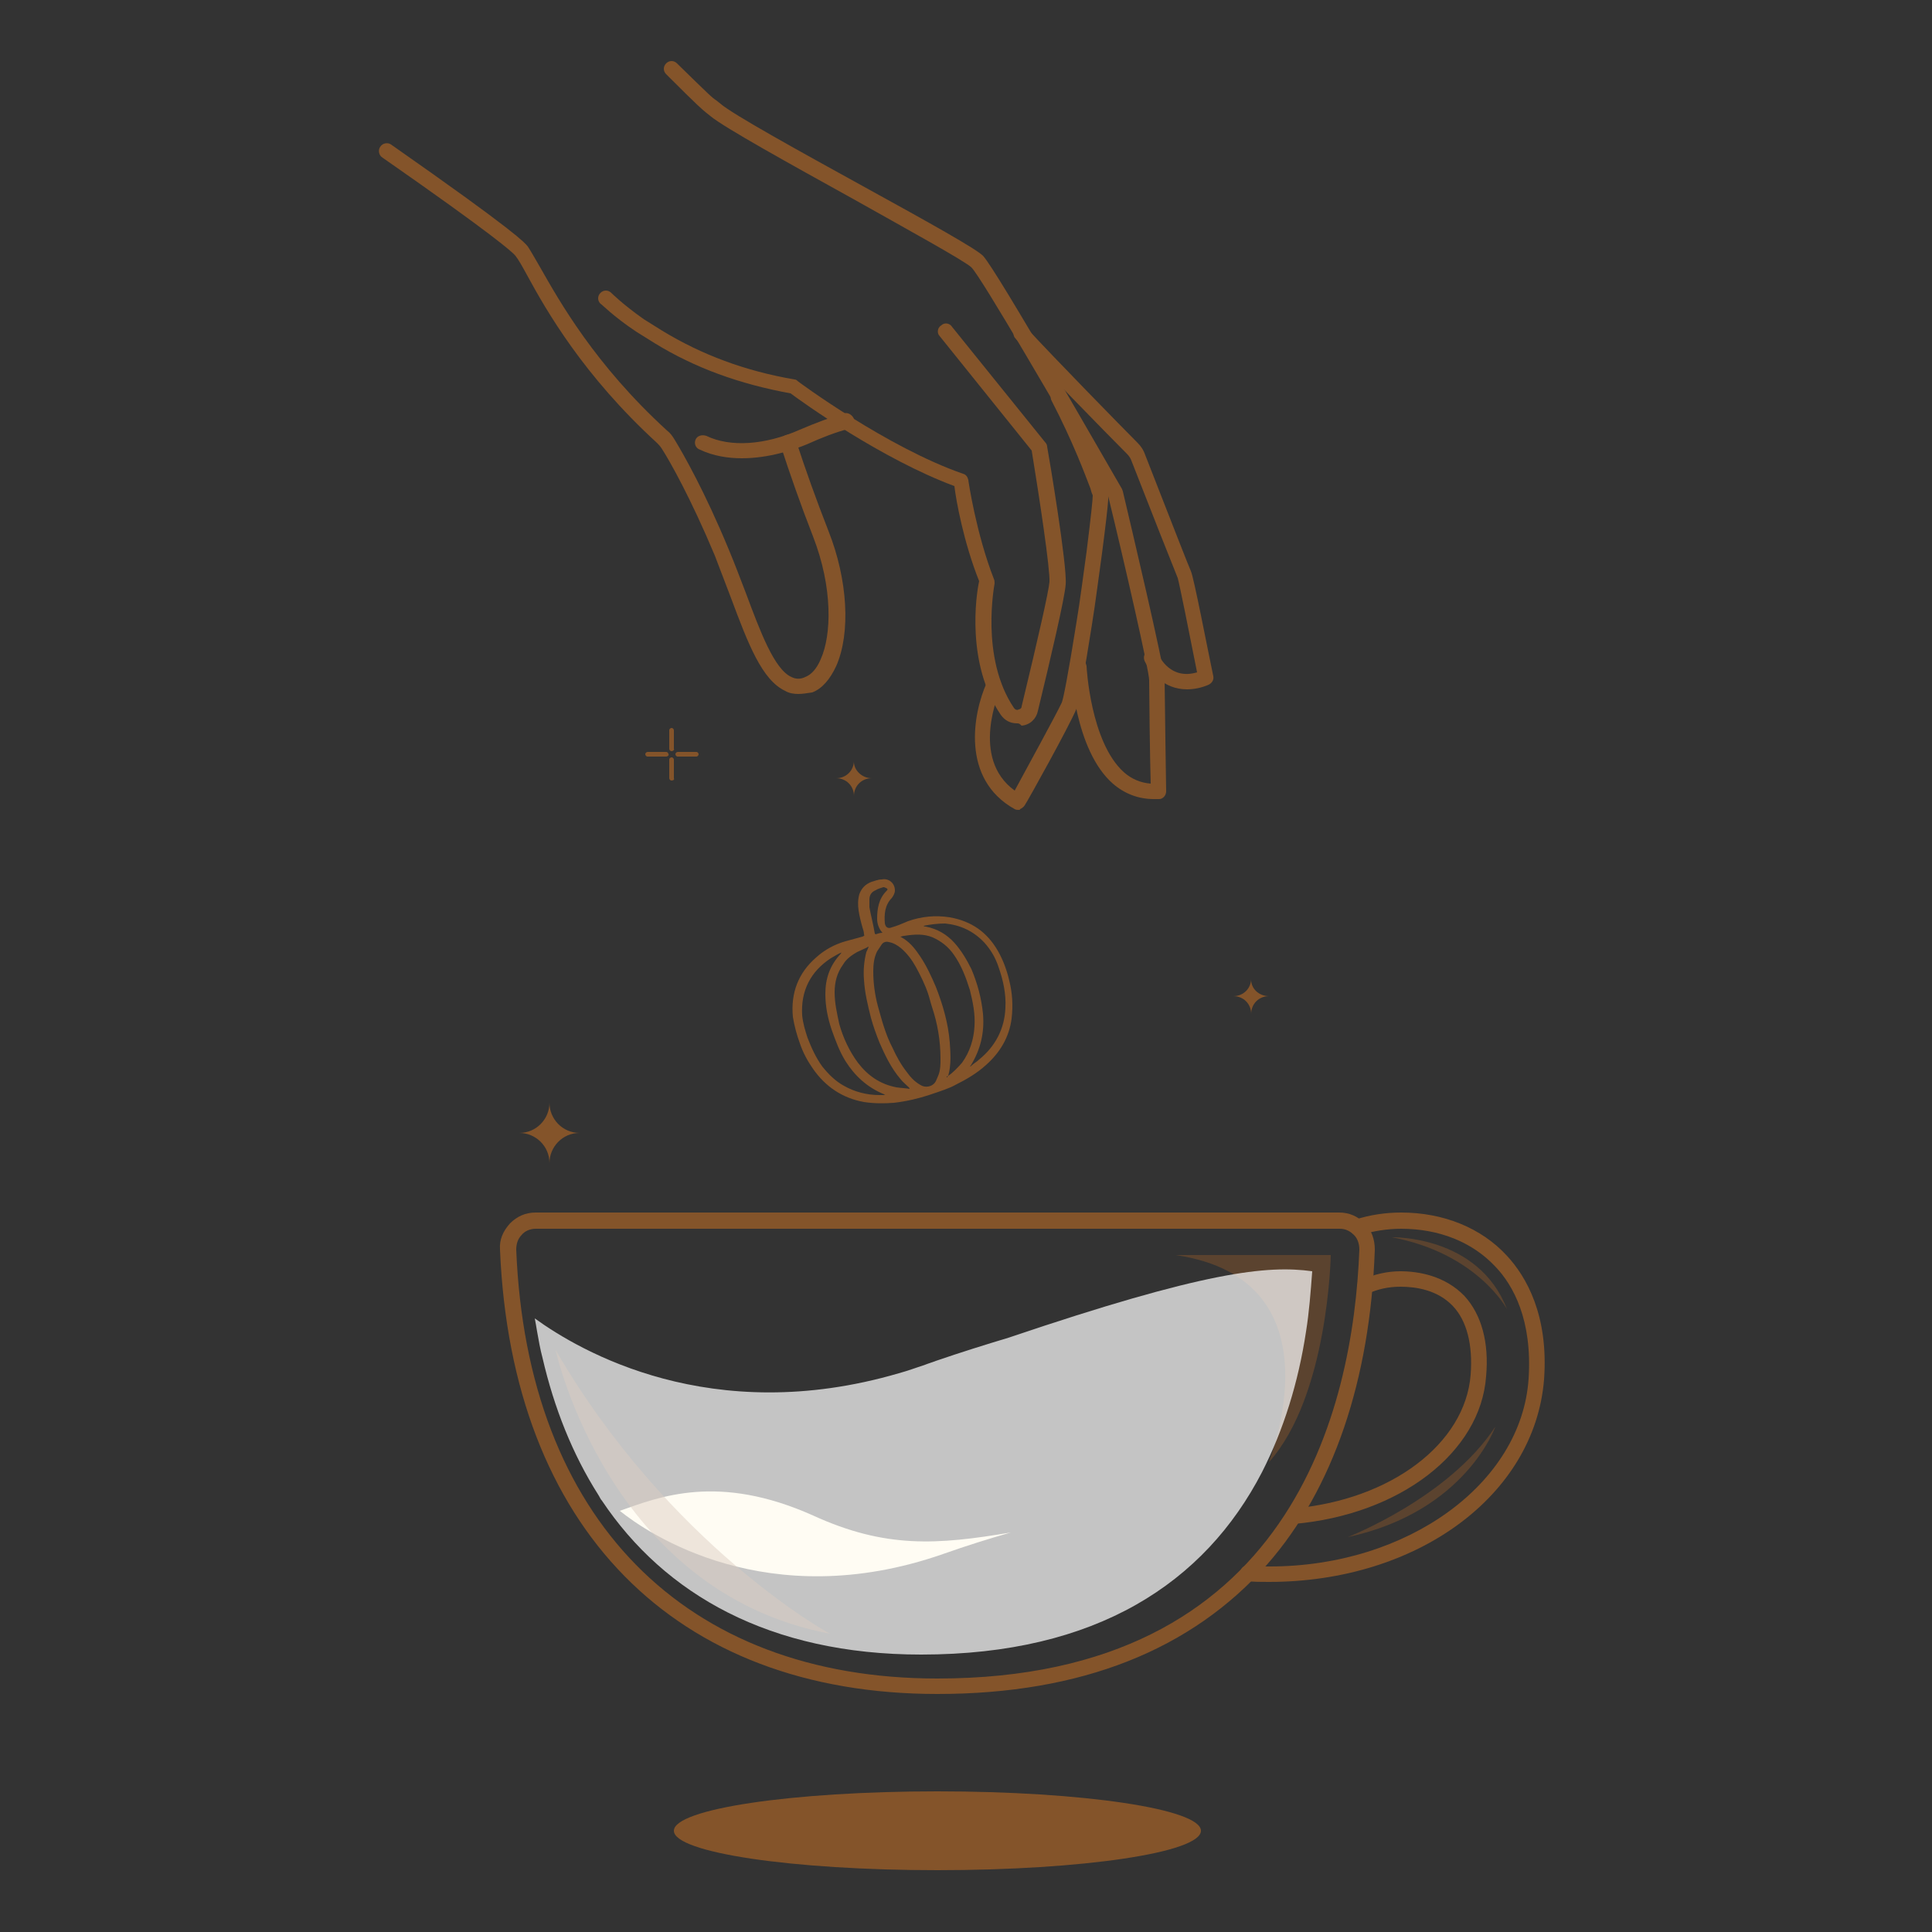 <svg xml:space="preserve" style="enable-background:new 0 0 250 250;" viewBox="0 0 250 250" y="0px" x="0px" xmlns:xlink="http://www.w3.org/1999/xlink" xmlns="http://www.w3.org/2000/svg" id="Layer_1" version="1.1">
<rect x="0" y="0" width="250" height="250" fill="#333333" stroke="none"/>
<style type="text/css">
	.st0{display:none;}
	.st1{display:inline;}
	.st2{fill:#84542A;}
	.st3{fill:#FFF3D5;}
	.st4{display:inline;opacity:0.5;}
	.st5{display:inline;opacity:0.71;fill:#FFFFFF;}
	.st6{opacity:0.49;}
	.st7{opacity:0.71;fill:#FFFFFF;}
</style>
<g class="st0">
	<g class="st1">
		<path d="M185,150.8c-1.7,0-3.1,1.4-3.1,3.1c0-1.7-1.4-3.1-3.1-3.1c1.7,0,3.1-1.4,3.1-3.1
			C181.9,149.4,183.3,150.8,185,150.8z" class="st2"></path>
	</g>
	<g class="st1">
		<path d="M211.4,164.7c-1,0-1.9,0.8-1.9,1.9c0-1-0.8-1.9-1.9-1.9c1,0,1.9-0.8,1.9-1.9
			C209.6,163.9,210.4,164.7,211.4,164.7z" class="st2"></path>
	</g>
	<g class="st1">
		<path d="M144.6,170.6c-1,0-1.9,0.8-1.9,1.9c0-1-0.8-1.9-1.9-1.9c1,0,1.9-0.8,1.9-1.9
			C142.8,169.8,143.6,170.6,144.6,170.6z" class="st2"></path>
	</g>
	<g class="st1">
		<path d="M178.7,207.4c-2.2,0.6-4.6,1.4-6.9,2.2c-18,6.2-30.2-2.2-33.1-4.4c4-1.4,10-3.9,19.8,0.5
			C166,209,171.3,208.7,178.7,207.4z" class="st3"></path>
	</g>
	<g class="st1">
		<path d="M171.2,223.9c-26.9,0-43.7-17-44.8-45.5c0-1,0.3-1.9,1-2.7c0.7-0.7,1.6-1.1,2.6-1.1h82.4c1,0,1.9,0.4,2.6,1.1
			c0.7,0.7,1.1,1.7,1,2.7c-0.2,6.5-1.2,12.5-3,17.7c-1.9,5.6-4.6,10.5-8.1,14.5C197.3,219.5,186,223.9,171.2,223.9z M130.1,176.2
			c-0.6,0-1.1,0.2-1.5,0.6c-0.4,0.4-0.6,0.9-0.6,1.5c1.1,27.5,17.2,44,43.2,44c15.6,0,41.8-5.7,43.2-44c0-0.6-0.2-1.1-0.6-1.5
			c-0.4-0.4-0.9-0.6-1.5-0.6H130.1z" class="st2"></path>
	</g>
	<g class="st1">
		<g>
			<path d="M207.7,206.5c-0.4,0-0.8-0.3-0.8-0.7c0-0.4,0.3-0.8,0.7-0.9c10-0.9,17.7-6.6,18.2-13.7
				c0.2-3.1-0.4-5.5-1.8-7c-1.5-1.7-3.8-2-5.4-2c-1.1,0-2.3,0.2-3.3,0.7c-0.4,0.2-0.9,0-1.1-0.4c-0.2-0.4,0-0.9,0.4-1.1
				c1.3-0.6,2.6-0.8,4-0.8c1.9,0,4.6,0.4,6.6,2.5c1.7,1.9,2.5,4.7,2.3,8.3C226.9,199.1,218.6,205.5,207.7,206.5
				C207.8,206.5,207.8,206.5,207.7,206.5z" class="st2"></path>
		</g>
		<g>
			<path d="M205.2,212.5c-0.8,0-1.5,0-2.2-0.1c-0.4,0-0.8-0.4-0.7-0.9c0-0.4,0.4-0.8,0.9-0.7c0.7,0,1.4,0.1,2.1,0.1
				c14.1,0,25.8-8.5,26.6-19.3c0.4-6-1.6-9.5-3.4-11.5c-2.3-2.5-5.8-3.9-9.7-3.9c-1.4,0-2.8,0.2-4.2,0.6c-0.4,0.1-0.9-0.1-1-0.5
				c-0.1-0.4,0.1-0.9,0.5-1c1.5-0.5,3.1-0.7,4.7-0.7c4.4,0,8.2,1.6,10.9,4.4c2,2.1,4.3,6.1,3.8,12.7
				C232.5,203.6,220.4,212.5,205.2,212.5z" class="st2"></path>
		</g>
	</g>
	<g class="st4">
		<g>
			<path d="M132.1,188.7c0,0,5.4,24.8,28.1,29.1C160.2,217.8,143.7,208.7,132.1,188.7z" class="st2"></path>
		</g>
		<g>
			<path d="M195.6,178.9h15.9c0,0-0.3,14.4-6.4,21.2C205.1,200.2,212.9,181.5,195.6,178.9z" class="st2"></path>
		</g>
		<g>
			<path d="M217.8,177.1c0,0,8.9-0.3,11.8,7.4C229.6,184.5,226.6,178.8,217.8,177.1z" class="st2"></path>
		</g>
		<g>
			<path d="M228.4,196.5c0,0-3,8.7-15.1,11.4C213.3,207.9,223.7,203.8,228.4,196.5z" class="st2"></path>
		</g>
	</g>
	<g class="st1">
		<ellipse ry="4" rx="27" cy="238" cx="171.3" class="st2"></ellipse>
	</g>
	<g class="st1">
		<g>
			<g>
				<path d="M118.1,76.2c-0.6,0-1.2-0.1-1.8-0.2c-5.3-1.2-8.6-7.4-9-8.1c-0.1-0.3-0.3-0.5-0.4-0.8
					c-1.6-3.2-4-8-16.2-12.1c-7.2-2.5-11-6.8-12.9-10c-2-3.5-2.4-6.4-2.4-6.5c0-0.4,0.3-0.8,0.7-0.9c0.4,0,0.8,0.3,0.9,0.7
					c0,0,0.3,2.7,2.2,6c2.5,4.3,6.6,7.4,12,9.2c12.8,4.3,15.4,9.5,17.1,13c0.1,0.3,0.3,0.5,0.4,0.8c0.3,0.6,3.4,6.2,7.9,7.3
					c2,0.5,3.9,0,5.9-1.4c0.1,0,0.1-0.1,0.1-0.2c0,0,0-0.1,0-0.2c-1.5-2.1-4.3-6-5-7.7c-0.1-0.3-0.3-0.7-0.4-1
					c-0.9-2.3-2.1-5.5-5.5-8.8c-4.3-4.2-5.1-9.6-5.1-9.8c-0.1-0.4,0.2-0.8,0.7-0.9c0.4-0.1,0.9,0.2,0.9,0.7c0,0.1,0.8,5.1,4.7,8.9
					c3.7,3.6,5,7.1,5.9,9.4c0.1,0.4,0.3,0.7,0.4,1c0.5,1.1,2.3,3.9,4.8,7.4c0.3,0.4,0.4,0.9,0.3,1.4c-0.1,0.5-0.3,0.9-0.7,1.2
					C121.7,75.6,119.9,76.2,118.1,76.2z" class="st2"></path>
			</g>
			<g>
				<path d="M102.5,78.9c-4.5,0-10.4-12.2-10.8-14c-0.5-2.1-0.9-10.2-1-10.5c0-0.4,0.3-0.8,0.8-0.8
					c0.5,0,0.8,0.3,0.8,0.8c0,0.1,0.4,8.2,0.9,10.2c0.6,2.3,6.6,13,9.3,12.7c2.6-0.2,6-5,7-6.7c0.2-0.4,0.7-0.5,1.1-0.3
					c0.4,0.2,0.5,0.7,0.3,1.1c-0.4,0.7-4.4,7.2-8.3,7.5C102.6,78.9,102.5,78.9,102.5,78.9z" class="st2"></path>
			</g>
			<g>
				<path d="M105.2,72.1c0,0-0.1,0-0.1,0c-0.4-0.1-0.7-0.5-0.7-0.9c0,0,0.3-2.1-0.3-3.5c-0.9-2-3.2-5.1-4.1-5.2
					c-0.4-0.1-0.7-0.4-0.7-0.8c0-1-0.1-2.7-0.5-3.3c-0.3-0.4-0.2-0.9,0.2-1.1c0.4-0.3,0.9-0.2,1.1,0.2c0.7,0.9,0.8,2.7,0.8,3.7
					c2,1,4.2,4.8,4.7,5.9c0.8,1.8,0.4,4.3,0.4,4.4C105.9,71.8,105.6,72.1,105.2,72.1z" class="st2"></path>
			</g>
			<g>
				<path d="M90,75.3c-1.1,0-2.1-0.5-3-1.5c-3-3.3-4.3-11.5-3.9-14.6c0.5-4.3,2.4-7.2,4.5-7.2c0,0,0,0,0,0
					c0.4,0,0.8,0.4,0.8,0.8c0,0.4-0.4,0.8-0.8,0.8c0,0,0,0,0,0c-1,0-2.5,2.2-2.9,5.8c-0.3,2.7,0.9,10.4,3.5,13.3
					c0.6,0.7,1.2,1,1.8,1c0,0,0,0,0,0c3.7,0,4.7-2.9,4.8-3c0.1-0.4,0.6-0.6,1-0.5c0.4,0.1,0.6,0.6,0.5,1
					C96.2,71.4,94.9,75.3,90,75.3C90,75.3,90,75.3,90,75.3z" class="st2"></path>
			</g>
			<g>
				<path d="M82.5,72.1c-0.4,0-0.7-0.1-1.2-0.2c-2-0.6-3.6-2-4.7-4c-1.9-3.6-1.7-8.5-0.8-11.4c0.6-1.9,3-4.8,5.4-5.2
					c0.9-0.1,2.2,0,3.3,1.5c1.2,1.8,0.7,4,0.3,5.9c-0.1,0.3-0.1,0.5-0.2,0.8c-0.1,0.4-0.5,0.7-0.9,0.6c-0.4-0.1-0.7-0.5-0.6-0.9
					c0-0.3,0.1-0.5,0.2-0.8c0.3-1.6,0.7-3.4-0.1-4.6c-0.5-0.7-1-1-1.7-0.9c-1.7,0.3-3.6,2.6-4.1,4.1c-0.9,2.7-1,7,0.7,10.2
					c0.9,1.7,2.1,2.7,3.7,3.2c0.6,0.2,1.2,0.1,1.6-0.2c0.5-0.3,0.9-1,1-1.8c0.1-0.4,0.5-0.8,0.9-0.7c0.4,0.1,0.8,0.5,0.7,0.9
					c-0.2,1.3-0.8,2.4-1.7,3C83.9,71.8,83.3,72.1,82.5,72.1z" class="st2"></path>
			</g>
			<g>
				<path d="M76.3,58.7c-0.1,0-0.2,0-0.3-0.1c-0.4-0.2-9.9-4.1-10.5-19c0-0.4,0.3-0.8,0.8-0.8c0.5,0,0.8,0.3,0.8,0.8
					c0.5,13.8,9.1,17.4,9.5,17.5c0.4,0.2,0.6,0.6,0.5,1C76.9,58.5,76.6,58.7,76.3,58.7z" class="st2"></path>
			</g>
			<g>
				<path d="M66.5,42.5c-0.2,0-0.3-0.1-0.5-0.2c-0.1-0.1-12.7-9.4-22.8-12.3c-0.4-0.1-0.7-0.6-0.6-1
					c0.1-0.4,0.6-0.7,1-0.6C54,31.4,66.4,40.6,67,41c0.4,0.3,0.4,0.8,0.2,1.1C67,42.3,66.7,42.5,66.5,42.5z" class="st2"></path>
			</g>
			<g>
				<path d="M122.8,72.4c-0.1,0-0.1,0-0.2,0c-0.4-0.1-0.7-0.6-0.6-1c0,0,0.8-3.1,0.7-5.6c-0.1-2.7-2.8-19.1-4.1-22
					c-1.2-2.7-12.6-12.2-23.4-17.5C84.4,21,71.5,9.5,71.3,9.3C71,9,71,8.5,71.3,8.2c0.3-0.3,0.8-0.4,1.1-0.1
					c0.1,0.1,12.9,11.5,23.5,16.7c11,5.4,22.7,15,24.2,18.3c1.5,3.3,4.1,20,4.2,22.6c0.1,2.9-0.7,6-0.7,6.2
					C123.4,72.2,123.1,72.4,122.8,72.4z" class="st2"></path>
			</g>
			<g>
				<path d="M120.4,75.8c-0.4,0-0.8-0.4-0.8-0.8c0-0.2,0.1-0.4,0.2-0.6c0.3-0.3,0.8-0.3,1.1,0c0.3,0.3,0.3,0.6,0.1,0.9
					C121,75.7,120.8,75.8,120.4,75.8z" class="st2"></path>
			</g>
			<g>
				<path d="M109.3,88C109.3,88,109.2,88,109.3,88c-1.1,0-2.5-0.8-3.4-2c-1.1-1.3-1.6-2.9-1.3-4.5
					c0.7-4.8,5.2-9.1,6.1-9.9l0.2-0.1c0.3-0.3,0.8-0.3,1.1,0.1c0.3,0.3,0.3,0.8-0.1,1.1l-0.2,0.2c-0.8,0.7-5,4.7-5.6,8.9
					c-0.2,1.5,0.4,2.6,1,3.2c0.7,0.9,1.6,1.3,2.1,1.4c0.3-0.2,2-1.3,8.2-8.9c0.3-0.3,0.8-0.4,1.1-0.1c0.3,0.3,0.4,0.8,0.1,1.1
					C111.1,87.6,109.9,88,109.3,88z" class="st2"></path>
			</g>
		</g>
		<g>
			<g>
				<path d="M112.8,127.7c-0.3,0-0.6-0.2-0.7-0.4c-0.2-0.4,0-0.9,0.4-1.1c3.9-2,7.2-5.1,9.7-9c0.9-1.4,1.6-2.8,2.2-4.3
					c4.7-11.4,2-24.5-7.1-34.3c-1.3-1.4-2.8-2.8-4.3-4c-0.4-0.3-0.8-0.6-1.2-0.9c-0.4-0.3-0.8-0.6-1.2-0.8c-1.8-1.2-3.8-2.2-5.8-3.1
					c-0.4-0.2-0.6-0.6-0.4-1.1c0.2-0.4,0.6-0.6,1.1-0.4c2.1,0.9,4.1,2,6,3.2c0.4,0.3,0.8,0.6,1.2,0.9c0.4,0.3,0.8,0.6,1.2,0.9
					c1.6,1.3,3.1,2.7,4.5,4.2c9.5,10.2,12.3,24,7.4,36c-0.7,1.6-1.4,3.1-2.4,4.6c-2.6,4.2-6.2,7.5-10.4,9.6
					C113.1,127.7,113,127.7,112.8,127.7z" class="st2"></path>
			</g>
			<g>
				<path d="M58.9,93.7c-0.2,0-0.4-0.1-0.6-0.3c-0.2-0.2-0.3-0.5-0.2-0.8c0.7-3.9,2.2-7.7,4.4-11.1
					c3.6-5.7,9.2-10.4,15.7-13.1c0.4-0.2,0.9,0,1.1,0.4c0.2,0.4,0,0.9-0.4,1.1c-6.2,2.6-11.5,7.1-14.9,12.5
					c-2.1,3.3-3.5,6.8-4.2,10.6c0,0.2-0.1,0.3-0.2,0.4C59.3,93.6,59.1,93.7,58.9,93.7z" class="st2"></path>
			</g>
			<g>
				<path d="M63.2,82.8c-0.2,0-0.4-0.1-0.6-0.2l-1.1-1.2c-2.6-2.7-2.8-6.8-0.6-9.8c2.4-3.2,7-7.6,14.8-10.3
					c0.4-0.1,0.9,0.1,1,0.5c0.1,0.4-0.1,0.9-0.5,1c-7.5,2.6-11.8,6.8-14.1,9.8c-1.8,2.4-1.6,5.6,0.4,7.7l1.1,1.2
					c0.3,0.3,0.3,0.8,0,1.1C63.6,82.7,63.4,82.8,63.2,82.8z" class="st2"></path>
			</g>
			<g>
				<path d="M126.8,119.3c-0.7,0-1.5-0.1-2.2-0.3l-1.9-0.6c-0.4-0.1-0.7-0.6-0.5-1c0.1-0.4,0.6-0.7,1-0.5l1.9,0.6
					c2.7,0.8,5.7-0.4,7-2.9c2.4-4.6,3-11,1.9-19.5c-1.2-9.7-5-17.1-12-23.1c-0.3-0.3-0.4-0.8-0.1-1.1c0.3-0.3,0.8-0.4,1.1-0.1
					c7.1,6.2,11.2,14.1,12.5,24.1c1.1,8.8,0.5,15.5-2.1,20.5C132.1,117.8,129.5,119.3,126.8,119.3z" class="st2"></path>
			</g>
			<g>
				<path d="M103.7,62c-0.1,0-0.1,0-0.2,0c-1.2-0.3-2.4-0.6-3.6-0.8c-0.4-0.1-0.7-0.5-0.6-0.9c0.1-0.4,0.5-0.7,0.9-0.6
					c1.3,0.2,2.5,0.5,3.8,0.9c0.4,0.1,0.7,0.6,0.6,1C104.4,61.7,104.1,62,103.7,62z" class="st2"></path>
			</g>
			<g>
				<path d="M113.7,131.3c-0.3,0-0.6-0.2-0.7-0.5c-0.2-0.4,0-0.9,0.4-1.1c9.1-4.1,12.8-11.4,12.9-11.7l0.7,0.4l0.7,0.4
					c-0.1,0.3-4.1,8.1-13.7,12.4C113.9,131.3,113.8,131.3,113.7,131.3z" class="st2"></path>
			</g>
			<g>
				<path d="M54.5,94.8c0,0-0.1,0-0.1,0c-0.4-0.1-0.7-0.5-0.7-0.9c1.3-7.5,5.1-14,6.2-15.8c0.2-0.4,0.7-0.5,1.1-0.3
					c0.4,0.2,0.5,0.7,0.3,1.1c-1.1,1.7-4.7,8-6,15.2C55.2,94.5,54.8,94.8,54.5,94.8z" class="st2"></path>
			</g>
			<g>
				<path d="M112.6,127.6c-1,0-3.2-0.8-8.8-3.9c-5.2-2.9-12-7-19.1-11.6c-7.1-4.6-13.6-9.1-18.3-12.7
					c-8-6-7.5-6.7-7.1-7.4c0.1-0.1,0.1-0.2,0.2-0.2c0.5-0.3,11.8-8,30.3,1.8c0.4,0.2,0.5,0.7,0.3,1.1S89.4,95.2,89,95
					c-15.3-8.2-25.6-3.6-28.1-2.2c1.6,1.9,10.3,8.7,24.6,18c14.4,9.4,24.2,14.6,26.5,15.2c0.4-2.5,1.2-13.8-15.3-26
					c-0.4-0.3-0.4-0.8-0.2-1.1c0.3-0.4,0.8-0.4,1.1-0.2c19.6,14.5,16,27.7,15.8,28.3c0,0.1-0.1,0.1-0.1,0.2
					C113.3,127.4,113.1,127.6,112.6,127.6z M112.7,126.7L112.7,126.7L112.7,126.7z" class="st2"></path>
			</g>
			<g>
				<path d="M111.3,130.8c-2.3,0-15.5-7.3-28.4-15.6c-14.4-9.3-24.8-17.9-25.5-19.3c-0.5-1.2-0.4-2-0.1-2.5
					c0.7-1.3,2.3-1.6,2.5-1.7c0.4-0.1,0.9,0.2,0.9,0.6c0.1,0.4-0.2,0.9-0.6,0.9c-0.3,0.1-1.1,0.3-1.3,0.8c-0.1,0.1-0.2,0.4,0.1,1.1
					c0.6,1,10.2,9.1,24.9,18.7c14.4,9.3,25.8,15.2,27.4,15.4c0.7-0.1,1.2-0.4,1.3-0.7c0.2-0.4-0.2-1-0.4-1.3
					c-0.3-0.4-0.2-0.9,0.2-1.1s0.9-0.2,1.1,0.1c0.1,0.1,1.1,1.5,0.6,2.8c-0.3,0.9-1.2,1.5-2.6,1.7
					C111.4,130.8,111.3,130.8,111.3,130.8z" class="st2"></path>
			</g>
			<g>
				<path d="M95.4,100.8c-1.1,0-2.5-0.4-3.8-1.2c-2.7-1.6-4-4-3-5.6c0.2-0.3,0.4-0.5,0.6-0.7c0.4-0.3,0.9-0.2,1.1,0.2
					c0.3,0.4,0.2,0.9-0.2,1.1c-0.1,0-0.1,0.1-0.2,0.2c-0.3,0.6,0.4,2.2,2.5,3.4c2,1.2,3.8,1.1,4.2,0.5c0.1-0.4,0.6-0.7,1-0.5
					c0.4,0.1,0.7,0.6,0.5,1c0,0.1-0.1,0.2-0.2,0.3C97.5,100.4,96.6,100.8,95.4,100.8z" class="st2"></path>
			</g>
			<g>
				<path d="M98.9,100c-1.7,0-3.8-0.6-5.9-1.8c-1.8-1.1-3.4-2.5-4.3-4c-1-1.6-1.2-3.2-0.5-4.4c0.7-1.2,2.1-1.8,4.1-1.7
					c1.7,0.1,3.7,0.7,5.6,1.8c1.8,1.1,3.4,2.5,4.3,4c1,1.6,1.2,3.2,0.5,4.4C102,99.4,100.6,100,98.9,100z M92.1,89.7
					c-1.2,0-2,0.3-2.4,0.9c-0.4,0.6-0.2,1.6,0.5,2.7c0.8,1.3,2.1,2.5,3.7,3.4c3.4,2,6.7,1.9,7.4,0.6l0,0c0.4-0.6,0.2-1.6-0.5-2.7
					c-0.8-1.3-2.1-2.5-3.7-3.4c-1.6-1-3.3-1.5-4.8-1.6C92.2,89.7,92.2,89.7,92.1,89.7z" class="st2"></path>
			</g>
			<g>
				<path d="M98.4,181.5c-0.5,0-1-0.1-1.5-0.2c-8.9-3-41-15.4-79.5-46.9c-1.8-1.5-2.2-4.1-0.9-6.1
					c9.3-14.3,19.2-24.8,29.3-31c7.6-4.7,12.5-5.2,13.1-5.2c0.2,0,0.3,0,0.5,0.1c0.4,0.2,0.5,0.7,0.3,1.1c-0.1,0.3-0.4,0.4-0.7,0.4
					c0,0,0,0,0,0c-1.4,0.1-19.6,2.5-41,35.5c-0.8,1.3-0.6,3,0.6,3.9c38.3,31.3,70.1,43.6,79,46.6c1.4,0.5,2.9-0.1,3.6-1.4
					c1.2-2.2,2.4-4.4,3.4-6.6c0.2-0.4,0.7-0.6,1.1-0.4c0.4,0.2,0.6,0.7,0.4,1.1c-1,2.2-2.2,4.4-3.5,6.7
					C101.6,180.6,100,181.5,98.4,181.5z" class="st2"></path>
			</g>
			<g>
				<path d="M112.7,150.9c-0.1,0-0.3,0-0.4-0.1l0,0c-0.3-0.2-0.4-0.5-0.4-0.9c1.9-9.5,1.5-16.2,1-19.3
					c-0.2-1.2-0.4-1.9-0.4-2c-0.1-0.4,0.1-0.9,0.6-1c0.4-0.1,0.9,0.1,1,0.5c0.1,0.2,0.2,0.9,0.4,2.2c0.5,3.3,1,10.1-1,19.8
					c0,0.1,0,0.2-0.1,0.3C113.2,150.8,113,150.9,112.7,150.9z" class="st2"></path>
			</g>
		</g>
		<g>
			<path d="M110.4,173.7c-1.8,0-3.6-0.2-5.5-0.8c-0.3-0.1-0.5-0.3-0.6-0.6c0-0.1-2.9-14.1,7.9-22.8
				c0.2-0.2,0.6-0.2,0.9-0.1c0,0,4.9,1.9,15.7-8.6c5.7-5.6,11.8-6.6,15.9-6.4c4.8,0.2,9.3,2.1,11.8,5c0.3,0.3,0.3,0.8-0.1,1.1
				c-0.3,0.3-0.8,0.3-1.1-0.1c-2.2-2.5-6.3-4.2-10.6-4.4c-3.8-0.2-9.4,0.7-14.7,5.9c-9.9,9.7-15.4,9.5-17,9.1
				c-8.5,7.2-7.4,18-7,20.4c13.8,3.6,23.4-10.2,28.6-17.6c1-1.4,1.8-2.6,2.5-3.5c5.6-6.9,12.1-4.9,12.4-4.9c0.4,0.1,0.7,0.6,0.5,1
				c-0.1,0.4-0.6,0.7-1,0.5c-0.2-0.1-5.8-1.7-10.6,4.3c-0.7,0.8-1.5,2-2.5,3.4C131,161.6,122.6,173.7,110.4,173.7z" class="st2"></path>
		</g>
		<g>
			<path d="M149.3,147.1c-0.3,0-0.6-0.1-0.8-0.3c-0.8-0.8,0.2-2.5,2.8-5c0.9-0.9,1.9-1.6,2.7-2.2
				c0.5-0.3,1.7-1.1,2.5-0.3c0.8,0.8-0.2,2.5-2.8,5C151.7,146.2,150.2,147.1,149.3,147.1z M154.1,141.6c-0.5,0.4-1,0.8-1.6,1.4
				c-0.6,0.6-1.1,1.1-1.5,1.5c0.5-0.4,1-0.8,1.6-1.4C153.2,142.5,153.7,142,154.1,141.6z" class="st2"></path>
		</g>
	</g>
	<g class="st4">
		<path d="M69,163.1c-32-16.2-48.1-32.5-48.1-32.5s8.2-16.7,20.3-25C41.2,105.5,30.4,135.8,69,163.1z" class="st2"></path>
	</g>
	<g class="st4">
		<path d="M98.6,103.7c0,0,9.5,8.2,10.4,18.1c0,0-6.1-3.3-9.3-5.4C99.8,116.4,104.8,115.1,98.6,103.7z" class="st2"></path>
	</g>
	<g class="st4">
		<path d="M128.9,159.1c-9.7,12.1-21.1,11.1-21.1,11.1c-0.8-3.5,0-6.8,0-6.8s3.4,3.8,10.7,0.9
			C125.8,161.5,128.9,159.1,128.9,159.1z" class="st2"></path>
	</g>
	<g class="st4">
		<path d="M110.7,132.7c-11.4-1.8-32.2-17.2-32.2-17.2s12.4,17.7,32.2,22C110.7,137.5,111.1,134.3,110.7,132.7" class="st2"></path>
	</g>
	<g class="st1">
		<path d="M163.8,171.1c-0.4,0-0.8-0.3-0.8-0.7c-1-12-10.2-21.4-10.3-21.5c-0.3-0.3-0.3-0.8,0-1.1
			c0.3-0.3,0.8-0.3,1.1,0c0.4,0.4,9.7,9.8,10.7,22.5C164.7,170.6,164.3,171,163.8,171.1C163.9,171.1,163.8,171.1,163.8,171.1z" class="st2"></path>
	</g>
	<g class="st1">
		<path d="M170,161.7c-0.3,0-0.6-0.2-0.8-0.5c-3.7-10-12.1-15.7-12.2-15.8c-0.4-0.2-0.5-0.7-0.2-1.1
			c0.2-0.4,0.7-0.5,1.1-0.2c0.4,0.2,8.9,6,12.8,16.5c0.2,0.4-0.1,0.9-0.5,1C170.2,161.7,170.1,161.7,170,161.7z" class="st2"></path>
	</g>
	<path d="M210.5,180.6c-0.1,2.1-0.3,4.2-0.7,6.2c-0.8,5.2-2.3,10.1-4.5,14.4c-5.9,11.3-17,18.7-34.9,18.7
		c-15.5,0-26.3-6.1-32.7-15.8c-0.1-0.2-0.3-0.4-0.4-0.6c0,0,0,0,0,0c-2.6-4.1-4.5-8.9-5.7-14c-0.2-0.9-0.4-1.8-0.5-2.7
		c-0.1-0.5-0.1-0.9-0.2-1.4c4.6,3.3,18.1,11.2,37.3,5.6c0.9-0.2,1.8-0.5,2.7-0.8c0.4-0.1,0.7-0.3,1.1-0.4c2.6-0.9,5.1-1.7,7.5-2.4
		C199.4,180.7,205.8,180,210.5,180.6z" class="st5"></path>
</g>
<g>
	<g>
		<path d="M130.8,198.3c-2.8,0.8-5.7,1.7-8.8,2.8c-22.7,7.9-38.2-2.7-41.8-5.6c5.1-1.8,12.7-4.9,25,0.6
			C114.6,200.4,121.3,199.9,130.8,198.3z" class="st3"></path>
	</g>
	<g>
		<path d="M121.3,219.2c-34,0-55.1-21.5-56.6-57.5c-0.1-1.3,0.4-2.4,1.3-3.4c0.9-0.9,2-1.4,3.3-1.4h104
			c1.3,0,2.4,0.5,3.3,1.4c0.9,0.9,1.3,2.1,1.3,3.4c-0.6,16.9-5.4,31-13.9,40.7C154.2,213.5,139.9,219.2,121.3,219.2z M69.3,159
			c-0.7,0-1.4,0.3-1.8,0.8c-0.5,0.5-0.7,1.2-0.7,1.9c1.4,34.8,21.8,55.5,54.5,55.5c45.7,0,53.8-34.8,54.6-55.5
			c0-0.7-0.2-1.4-0.7-1.9c-0.5-0.5-1.1-0.8-1.8-0.8H69.3z" class="st2"></path>
	</g>
	<g>
		<g>
			<path d="M167.4,197.2c-0.5,0-1-0.4-1-0.9c0-0.6,0.4-1.1,0.9-1.1c12.7-1.1,22.3-8.4,23-17.3c0.3-3.9-0.5-7-2.3-8.9
				c-2-2.1-4.8-2.5-6.8-2.5c-1.5,0-2.9,0.3-4.2,0.9c-0.5,0.2-1.1,0-1.3-0.5c-0.2-0.5,0-1.1,0.5-1.3c1.6-0.7,3.3-1.1,5-1.1
				c2.4,0,5.8,0.6,8.3,3.2c2.2,2.4,3.2,6,2.8,10.4C191.6,187.9,181.2,196,167.4,197.2C167.4,197.2,167.4,197.2,167.4,197.2z" class="st2"></path>
		</g>
		<g>
			<path d="M164.2,204.7c-1,0-1.9,0-2.8-0.1c-0.6,0-1-0.5-0.9-1.1c0-0.6,0.5-1,1.1-0.9c0.8,0.1,1.7,0.1,2.7,0.1
				c17.8,0,32.6-10.7,33.5-24.3c0.5-7.6-2-12.1-4.3-14.5c-3-3.2-7.3-4.9-12.2-4.9c-1.8,0-3.6,0.3-5.3,0.8c-0.5,0.2-1.1-0.1-1.3-0.7
				c-0.2-0.5,0.1-1.1,0.7-1.3c1.9-0.6,3.9-0.9,5.9-0.9c5.5,0,10.4,2,13.7,5.6c2.5,2.7,5.4,7.7,4.8,16
				C198.6,193.5,183.4,204.7,164.2,204.7z" class="st2"></path>
		</g>
	</g>
	<g class="st6">
		<g>
			<path d="M71.9,174.7c0,0,6.8,31.3,35.5,36.7C107.3,211.4,86.6,200,71.9,174.7z" class="st2"></path>
		</g>
		<g>
			<path d="M152.1,162.4h20.1c0,0-0.3,18.2-8,26.8C164.1,189.2,173.9,165.6,152.1,162.4z" class="st2"></path>
		</g>
		<g>
			<path d="M180.1,160.1c0,0,11.2-0.3,14.9,9.3C195,169.4,191.2,162.2,180.1,160.1z" class="st2"></path>
		</g>
		<g>
			<path d="M193.5,184.6c0,0-3.8,11-19.1,14.3C174.4,198.9,187.5,193.8,193.5,184.6z" class="st2"></path>
		</g>
	</g>
	<g>
		<ellipse ry="5.1" rx="34.1" cy="236.9" cx="121.3" class="st2"></ellipse>
	</g>
	<g>
		<g>
			<g>
				<path d="M103.3,89.8c-0.6,0-1.2-0.1-1.7-0.4c-3-1.4-4.8-6.1-7-12c-0.7-1.8-1.4-3.7-2.1-5.5
					c-3.1-7.4-5.8-12.2-6.9-13.9c-0.2-0.3-0.4-0.5-0.6-0.7c-9.5-8.7-14.3-17.1-16.8-21.7c-0.6-1.1-1.1-2-1.5-2.5
					c-0.3-0.4-2.7-2.6-17.2-12.7c-0.5-0.3-0.6-1-0.3-1.4c0.3-0.5,1-0.6,1.4-0.3c16.3,11.4,17.3,12.7,17.7,13.2
					c0.4,0.6,0.9,1.5,1.6,2.7C72.4,39,77,47.2,86.3,55.7c0.4,0.3,0.7,0.7,1,1.2c1.1,1.8,3.9,6.7,7,14.2c0.8,1.9,1.5,3.8,2.2,5.6
					c1.9,5.1,3.7,9.9,5.9,10.9c0.6,0.3,1.2,0.3,1.8,0c0.8-0.3,1.5-1.1,2-2.3c1.4-3.1,1.6-9.2-1-15.9c-1.6-4.1-3-8.1-4.2-11.8
					c-0.2-0.5,0.1-1.1,0.7-1.3c0.5-0.2,1.1,0.1,1.3,0.7c1.2,3.7,2.6,7.6,4.2,11.7c2.5,6.3,2.9,13.2,1,17.5c-0.8,1.7-1.8,2.9-3.1,3.4
					C104.4,89.7,103.8,89.8,103.3,89.8z" class="st2"></path>
			</g>
			<g>
				<path d="M96,59.3c-1.8,0-3.7-0.3-5.4-1.1C90,58,89.8,57.4,90,56.9c0.2-0.5,0.8-0.7,1.4-0.5
					c3.1,1.5,7.6,1.2,12.1-0.8c2.1-0.9,4-1.6,5.7-2.1c0.5-0.2,1.1,0.2,1.3,0.7c0.1,0.5-0.2,1.1-0.7,1.3c-1.6,0.4-3.4,1.1-5.4,2
					C102.7,58.2,99.5,59.3,96,59.3z" class="st2"></path>
			</g>
			<g>
				<path d="M131.6,93.6c-0.9,0-1.6-0.4-2.1-1.1c-4.5-6.6-3.2-15.5-2.8-17.3c-2-5-3-10.5-3.2-12.3
					c-9.4-3.5-19.6-10.8-21.2-12c-6.6-1.2-12.4-3.3-17.6-6.5l-2.4-1.5c-3-2-4.5-3.6-4.6-3.6c-0.4-0.4-0.4-1,0-1.4
					c0.4-0.4,1-0.4,1.4,0c0,0,1.5,1.5,4.2,3.4l2.4,1.5c5.1,3.1,10.7,5.2,17.1,6.3c0.2,0,0.3,0.1,0.4,0.2c0.1,0.1,11.6,8.6,21.4,12
					c0.4,0.1,0.6,0.4,0.7,0.8c0,0.1,1,6.9,3.3,12.8c0.1,0.2,0.1,0.4,0.1,0.6c0,0.1-1.9,9.6,2.5,16.1c0.2,0.3,0.5,0.3,0.6,0.2
					c0.1,0,0.4-0.1,0.4-0.4c2.2-9.1,3.5-14.9,3.6-16.1c0.1-1.6-1.3-10.9-2.3-17l-11.9-14.8c-0.4-0.4-0.3-1.1,0.2-1.4
					c0.4-0.4,1.1-0.3,1.4,0.2l12.1,15c0.1,0.1,0.2,0.3,0.2,0.5c0.3,1.6,2.6,15.4,2.4,17.8c-0.1,1.7-2,9.8-3.6,16.4
					c-0.2,1-1,1.8-2.1,1.9C131.9,93.6,131.8,93.6,131.6,93.6z" class="st2"></path>
			</g>
			<g>
				<path d="M131.8,104.8c-0.2,0-0.3,0-0.5-0.1c-7-3.9-5.4-12.4-3.6-16.4c0.2-0.5,0.8-0.7,1.3-0.5
					c0.5,0.2,0.7,0.8,0.5,1.3c-0.2,0.4-4,9,1.8,13.2c1.4-2.6,5.3-9.7,6.1-11.4c0.2-0.5,0.8-3.5,1.9-10.4c0.5-3,0.9-6.3,1.3-9.1
					c0.6-4.8,0.8-6.8,0.8-7.3c-0.1-0.2-0.2-0.5-0.3-0.9c-0.7-1.8-2.2-5.9-5-11.3c-0.3-0.5-0.1-1.1,0.4-1.4c0.5-0.3,1.1-0.1,1.4,0.4
					c2.9,5.5,4.4,9.7,5.1,11.5c0.2,0.4,0.3,0.7,0.3,0.9c0.2,0.3,0.3,0.6-0.7,8.3c-0.4,2.8-0.8,6.1-1.3,9.2c-1,6.4-1.7,10.1-2,10.9
					c-0.9,2.2-6.4,12.1-6.7,12.5c-0.1,0.2-0.4,0.4-0.6,0.5C132,104.8,131.9,104.8,131.8,104.8z" class="st2"></path>
			</g>
			<g>
				<path d="M149.3,103.4c-2,0-3.8-0.7-5.3-2c-5-4.4-5.4-14.7-5.5-15.1c0-0.6,0.4-1,1-1.1c0.6,0,1,0.4,1.1,1
					c0,0.1,0.5,9.8,4.8,13.7c1,0.9,2.2,1.4,3.5,1.5c-0.1-3.1-0.2-12-0.2-13.4c0-1.2-3.2-15.2-5.3-23.8C136.9,53,127,35.9,125.7,34.6
					c-0.8-0.8-8.8-5.2-15.2-8.8c-8.3-4.6-16.8-9.3-18.6-10.8l-0.5-0.4c-0.6-0.5-0.9-0.7-5.2-5c-0.4-0.4-0.4-1,0-1.4
					c0.4-0.4,1-0.4,1.4,0c4.3,4.2,4.5,4.4,5.1,4.8l0.5,0.4c1.6,1.4,10.5,6.3,18.3,10.6c9.1,5,14.8,8.2,15.7,9.1
					c1.8,1.9,16.3,27.3,18,30.2c0,0.1,0.1,0.2,0.1,0.3c0.9,3.8,5.4,22.8,5.4,24.4c0,1.5,0.2,14.2,0.2,14.4c0,0.5-0.4,1-0.9,1
					C149.7,103.4,149.5,103.4,149.3,103.4z" class="st2"></path>
			</g>
			<g>
				<g>
					<path d="M153.6,89.2c-3,0-4.8-2.2-5.5-3.7c-0.2-0.5,0-1.1,0.5-1.3c0.5-0.2,1.1,0,1.3,0.5c0.2,0.4,1.6,3.3,5,2.3
						c-1.1-5.6-2.3-11.5-2.5-12.2c-0.3-0.7-3.9-9.8-6-15.2c-0.1-0.3-0.3-0.6-0.6-0.9c-2.6-2.6-11.1-11.3-14.4-14.9
						c-0.4-0.4-0.3-1.1,0.1-1.4c0.4-0.4,1.1-0.3,1.4,0.1c3.3,3.6,12.5,13,14.3,14.8c0.5,0.5,0.8,1,1,1.6c3.4,8.7,5.7,14.6,5.9,15
						c0.4,0.9,2.1,9.8,2.9,13.6c0.1,0.5-0.2,0.9-0.6,1.1C155.5,89,154.5,89.2,153.6,89.2z" class="st2"></path>
				</g>
			</g>
		</g>
		<g>
			<path d="M75,146.6c-2.2,0-3.9,1.8-3.9,3.9c0-2.2-1.8-3.9-3.9-3.9c2.2,0,3.9-1.8,3.9-3.9
				C71.1,144.8,72.8,146.6,75,146.6z" class="st2"></path>
		</g>
		<g>
			<path d="M164.2,128.9c-1.3,0-2.3,1-2.3,2.3c0-1.3-1-2.3-2.3-2.3c1.3,0,2.3-1,2.3-2.3
				C161.8,127.9,162.9,128.9,164.2,128.9z" class="st2"></path>
		</g>
		<g>
			<path d="M112.8,100.7c-1.3,0-2.3,1-2.3,2.3c0-1.3-1-2.3-2.3-2.3c1.3,0,2.3-1,2.3-2.3
				C110.4,99.6,111.5,100.7,112.8,100.7z" class="st2"></path>
		</g>
		<g>
			<g>
				<path d="M90.1,97.9h-2.4c-0.2,0-0.3-0.2-0.3-0.3c0-0.2,0.2-0.3,0.3-0.3h2.4c0.2,0,0.3,0.2,0.3,0.3
					C90.4,97.7,90.3,97.9,90.1,97.9z" class="st2"></path>
			</g>
			<g>
				<path d="M86.2,97.9h-2.4c-0.2,0-0.3-0.2-0.3-0.3c0-0.2,0.2-0.3,0.3-0.3h2.4c0.2,0,0.3,0.2,0.3,0.3
					C86.6,97.7,86.4,97.9,86.2,97.9z" class="st2"></path>
			</g>
			<g>
				<path d="M86.9,97.2c-0.2,0-0.3-0.2-0.3-0.3v-2.4c0-0.2,0.2-0.3,0.3-0.3c0.2,0,0.3,0.2,0.3,0.3v2.4
					C87.3,97,87.1,97.2,86.9,97.2z" class="st2"></path>
			</g>
			<g>
				<path d="M86.9,101c-0.2,0-0.3-0.2-0.3-0.3v-2.4c0-0.2,0.2-0.3,0.3-0.3c0.2,0,0.3,0.2,0.3,0.3v2.4
					C87.3,100.9,87.1,101,86.9,101z" class="st2"></path>
			</g>
		</g>
		<path d="M120.2,141.7c-1.2,0.4-2.8,0.8-4.5,1c-1.3,0.1-2.6,0.1-3.9-0.1c-2.8-0.5-5-2-6.6-4.3c-0.7-1-1.3-2.1-1.7-3.3
			c-0.4-1.1-0.7-2.2-0.9-3.4c-0.3-3.1,0.7-5.7,3-7.7c1.1-1,2.4-1.7,3.8-2.1c0.7-0.2,1.5-0.4,2.2-0.6c0.2-0.1,0.3-0.1,0.2-0.3
			c0-0.3-0.1-0.6-0.2-0.9c-0.2-0.7-0.4-1.5-0.5-2.2c-0.1-0.7-0.1-1.4,0.1-2.1c0.3-0.8,0.8-1.3,1.6-1.6c0.4-0.1,0.8-0.3,1.3-0.3
			c0.9-0.2,1.7,0.5,1.7,1.4c0,0.4-0.2,0.7-0.4,1c-0.9,0.9-1,2.1-0.9,3.3c0.1,0.5,0.4,0.7,0.9,0.5c0.7-0.2,1.4-0.5,2.1-0.8
			c1.7-0.6,3.5-0.8,5.4-0.5c2.8,0.5,4.8,1.9,6.2,4.3c0.7,1.2,1.2,2.6,1.5,3.9c0.4,1.6,0.5,3.2,0.3,4.9c-0.3,2.4-1.5,4.4-3.3,6
			c-1.2,1.1-2.6,1.9-4,2.6C122.9,140.8,121.7,141.2,120.2,141.7z M120.6,130.3c-0.2-0.6-0.3-1.1-0.5-1.7c-0.4-1.2-1-2.4-1.6-3.5
			c-0.5-0.9-1.1-1.7-1.9-2.4c-0.5-0.4-1-0.7-1.6-0.8c-0.3-0.1-0.7,0-0.9,0.3c-0.2,0.3-0.4,0.6-0.6,0.9c-0.4,0.8-0.5,1.7-0.5,2.6
			c0,1.5,0.2,3,0.6,4.5c0.5,1.8,1,3.7,1.9,5.4c0.5,1.1,1.1,2.2,1.9,3.2c0.5,0.7,1.1,1.3,1.9,1.7c0.7,0.3,1.5,0,1.8-0.6
			c0.1-0.2,0.2-0.5,0.3-0.7c0.3-0.7,0.3-1.5,0.3-2.2C121.7,134.6,121.3,132.4,120.6,130.3z M122.5,139.4c0.1,0,0.1,0,0.1-0.1
			c0.7-0.5,1.3-1.1,1.9-1.8c1-1.4,1.5-3,1.6-4.7c0.1-1.6-0.2-3.1-0.6-4.7c-0.5-1.6-1.1-3.2-2.1-4.6c-0.7-1-1.6-1.7-2.7-2.2
			c-1.2-0.5-2.4-0.4-3.7-0.2c-0.2,0-0.3,0.1-0.5,0.1c0.2,0.1,0.3,0.2,0.5,0.3c0.9,0.6,1.5,1.4,2.1,2.3c0.8,1.2,1.4,2.5,2,3.9
			c0.9,2.3,1.6,4.7,1.8,7.2c0.1,1.4,0.2,2.9-0.2,4.3C122.5,139.3,122.5,139.3,122.5,139.4z M117.7,140.9
			C117.7,140.9,117.7,140.9,117.7,140.9c0-0.1-0.1-0.2-0.1-0.2c-0.4-0.4-0.8-0.7-1.1-1.1c-1.2-1.4-2-3.1-2.7-4.7
			c-0.4-1-0.8-2.1-1.1-3.2c-0.4-1.6-0.8-3.2-0.9-4.9c-0.1-1.2,0-2.4,0.3-3.6c0.1-0.2,0.2-0.4,0.3-0.7c-0.1,0-0.1,0-0.2,0.1
			c-0.4,0.2-0.9,0.4-1.3,0.6c-0.7,0.4-1.4,0.9-1.8,1.6c-0.8,1.1-1.1,2.3-1.1,3.6c0,1.4,0.3,2.7,0.6,4.1c0.5,1.8,1.3,3.5,2.4,5
			c1.3,1.7,2.9,2.8,5,3.2C116.6,140.8,117.2,140.8,117.7,140.9z M109,123.2C109,123.1,109,123.1,109,123.2c-0.5,0.2-1,0.5-1.5,0.8
			c-2.6,1.7-3.9,4.2-3.7,7.4c0.1,1,0.4,2,0.7,2.9c0.5,1.3,1.1,2.6,1.9,3.7c0.8,1,1.7,1.9,2.8,2.5c1.4,0.8,3,1.2,4.6,1.2
			c0.3,0,0.6,0,0.8,0c0,0,0,0,0,0c-0.1,0-0.1,0-0.2-0.1c-2.2-0.9-3.8-2.4-5-4.3c-0.8-1.3-1.3-2.7-1.8-4.1c-0.5-1.5-0.8-3-0.8-4.6
			c0-2,0.6-3.7,2-5.2C108.9,123.2,108.9,123.2,109,123.2z M119.5,119.8C119.6,119.8,119.6,119.8,119.5,119.8
			c0.1,0.1,0.2,0.1,0.3,0.1c1.5,0.3,2.7,1,3.7,2.1c0.9,1,1.6,2.2,2.2,3.4c0.8,1.9,1.3,3.8,1.5,5.8c0.2,2.4-0.3,4.6-1.6,6.7
			c0,0-0.1,0.1-0.1,0.1c0.1,0,0.1,0,0.2-0.1c0.3-0.3,0.7-0.5,1-0.8c2.1-1.7,3.3-4,3.4-6.7c0.1-1.8-0.3-3.6-0.9-5.3
			c-0.4-1.2-1-2.2-1.8-3.1c-1.4-1.5-3.1-2.3-5.1-2.5C121.4,119.5,120.5,119.6,119.5,119.8z M114.2,120.7c-0.1-0.1-0.1-0.1-0.1-0.1
			c-0.4-0.5-0.6-1.1-0.6-1.7c0-1.3,0.2-2.6,1.2-3.6c0.1-0.1,0.2-0.2,0.1-0.3c-0.1-0.1-0.2-0.1-0.4-0.2c0,0-0.1,0-0.1,0
			c-0.3,0.1-0.7,0.2-1,0.4c-0.5,0.2-0.8,0.6-0.8,1.2c0,0.3,0,0.7,0,1c0.2,1.1,0.5,2.2,0.7,3.4c0,0,0.1,0.1,0.1,0.1
			C113.6,120.8,113.9,120.7,114.2,120.7z" class="st2"></path>
	</g>
	<path d="M169.8,164.5c-0.2,2.7-0.4,5.3-0.8,7.8c-1,6.6-2.9,12.7-5.7,18.2c-7.4,14.3-21.4,23.6-44.1,23.6
		c-19.6,0-33.2-7.8-41.3-19.9c-0.2-0.2-0.3-0.5-0.5-0.8c0,0,0,0,0,0c-3.3-5.2-5.7-11.2-7.2-17.7c-0.3-1.1-0.5-2.3-0.7-3.4
		c-0.1-0.6-0.2-1.2-0.3-1.7c5.8,4.2,22.8,14.2,47.1,7.1c1.1-0.3,2.2-0.7,3.4-1.1c0.5-0.2,0.9-0.3,1.4-0.5c3.2-1.1,6.4-2.1,9.4-3
		C155.9,164.5,164,163.7,169.8,164.5z" class="st7"></path>
</g>
</svg>
